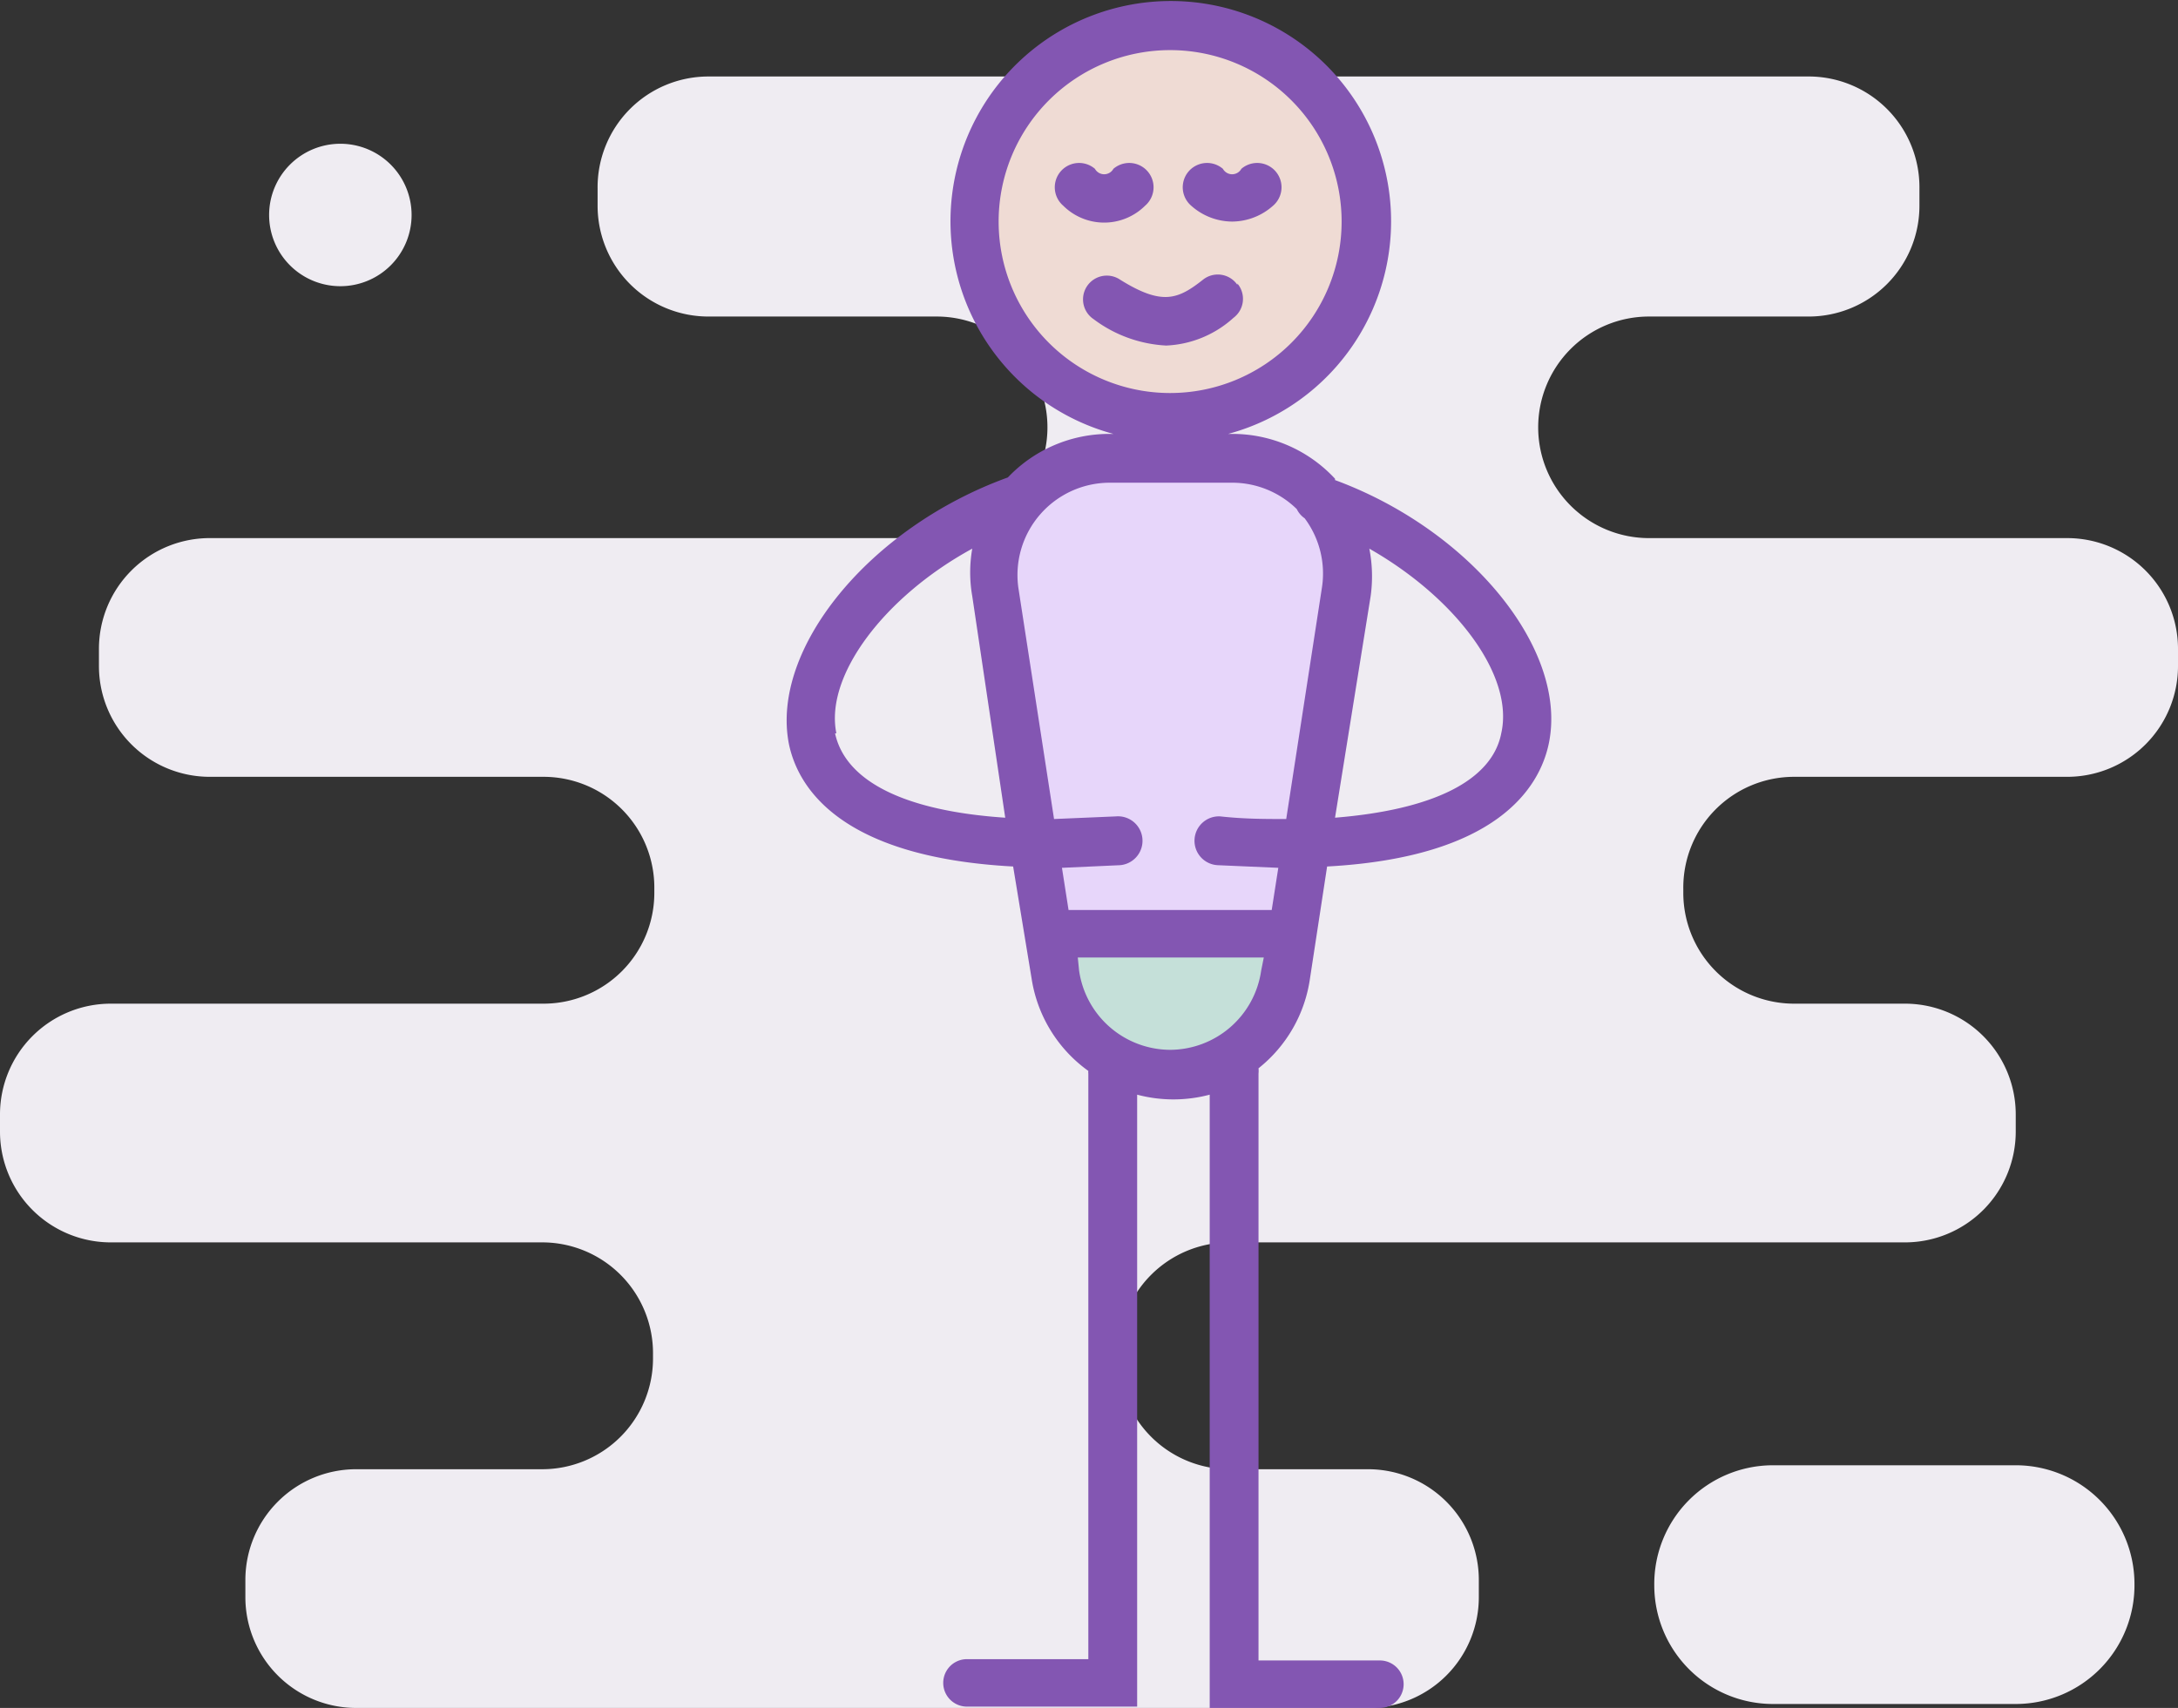 <svg xmlns="http://www.w3.org/2000/svg" width="165.1" height="129.5"><rect width="100%" height="100%" fill="#333333" stroke="none"/><path data-name="Shape 16 copy 2" d="M152.8 129.2h-18.4a9 9 0 0 1-9-9 9 9 0 0 1 9-9.1h18.4a9 9 0 0 1 9 9 9 9 0 0 1-9 9.1zm-7.3-113.6v-1.3a8.4 8.4 0 0 0-8.5-8.5H53.7a8.4 8.4 0 0 0-8.4 8.5v1.3a8.4 8.4 0 0 0 8.4 8.4H71a8.4 8.4 0 0 1 8.4 8.4 8.4 8.4 0 0 1-8.4 8.4H16a8.4 8.4 0 0 0-8.5 8.4v1.3a8.4 8.4 0 0 0 8.4 8.4h25.3a8.4 8.4 0 0 1 8.4 8.5v.3a8.4 8.4 0 0 1-8.4 8.4H8.4A8.4 8.4 0 0 0 0 84.5v1.3a8.4 8.4 0 0 0 8.4 8.4h32.7a8.4 8.4 0 0 1 8.4 8.5v.3a8.4 8.4 0 0 1-8.4 8.4H27a8.4 8.4 0 0 0-8.4 8.4v1.3a8.4 8.4 0 0 0 8.4 8.4h76.7a8.4 8.4 0 0 0 8.4-8.4v-1.3a8.4 8.4 0 0 0-8.4-8.4H93.2a8.4 8.4 0 0 1-8.4-8.4v-.3a8.4 8.4 0 0 1 8.4-8.5h51.2a8.4 8.4 0 0 0 8.4-8.4v-1.3a8.4 8.4 0 0 0-8.4-8.4H136a8.4 8.4 0 0 1-8.4-8.4v-.3a8.4 8.4 0 0 1 8.4-8.5h20.7a8.4 8.4 0 0 0 8.4-8.4v-1.3a8.4 8.4 0 0 0-8.4-8.4H125a8.4 8.4 0 0 1-8.4-8.4A8.4 8.4 0 0 1 125 24h12a8.4 8.4 0 0 0 8.5-8.4zM25.8 10.9a5.4 5.4 0 1 1-5.4 5.4 5.4 5.4 0 0 1 5.4-5.4z" fill-rule="evenodd" fill="#efecf2"/><circle cx="88.8" cy="17" r="13.3" fill="#efdbd4"/><path d="M89.3 34.5a15.5 15.5 0 0 0-14 6.8s1.8 30.6 4.8 30.1 17.6.1 17.6.1l4.2-29.4s-3.1-7-12.6-7.6z" fill="#e7d6fa" fill-rule="evenodd"/><path d="M79.3 73.3l3.2 7h12l3.2-7.1s1.8-2.2-.3-2.2l-18.5.4z" fill="#c5e0d9" fill-rule="evenodd"/><path d="M101.2 36.3a10.6 10.6 0 0 0-7.9-3.4h-.2a16.7 16.7 0 1 0-8.7 0h-.2a10.6 10.6 0 0 0-7.8 3.3c-10.5 3.8-18 13-16.6 20.2.7 3.4 4 8.6 17 9.3l1.4 8.5a10.6 10.6 0 0 0 4.3 7 .7.7 0 0 0 0 .2v44.4h-9.2a1.8 1.8 0 0 0 0 3.6h12.9V83a10.7 10.7 0 0 0 5.5 0v46.5h12.9a1.8 1.8 0 1 0 0-3.6h-9.2V81.4a2 2 0 0 0 0-.4 10.6 10.6 0 0 0 3.9-6.8l1.3-8.5c12.9-.7 16.1-6 16.8-9.3 1.5-7.1-5.9-16.2-16.2-20zM75.7 16.7a13 13 0 1 1 13 13.1 13 13 0 0 1-13-13zm8.5 19.9h9.1a7 7 0 0 1 5 2 1.8 1.8 0 0 0 .6.7 7 7 0 0 1 1.3 5.3l-2.7 17.5c-1.6 0-3.2 0-5-.2a1.8 1.8 0 0 0-.2 3.7l4.6.2-.5 3.2H81l-.5-3.2 4.4-.2a1.8 1.8 0 1 0-.3-3.7l-4.7.2-2.7-17.5a7 7 0 0 1 6.9-8zm-20.8 19c-.9-4.4 3.7-10.4 10.3-14a10.4 10.4 0 0 0 0 3.6L76.2 62c-7.5-.5-12.1-2.7-12.9-6.4zm25.3 24a7 7 0 0 1-6.9-6l-.1-1h14.1l-.2 1a7 7 0 0 1-6.9 6zm25.1-24c-.7 3.6-5.2 5.8-12.6 6.4l2.7-16.8a10.9 10.9 0 0 0-.1-3.6c6.5 3.7 11 9.6 10 14zm-20-34a1.8 1.8 0 0 0-2.6-.4c-1.9 1.5-3.1 2-6.3 0a1.8 1.8 0 1 0-2 3 10 10 0 0 0 5.5 2 8.1 8.1 0 0 0 5.1-2.1 1.8 1.8 0 0 0 .3-2.6zm-7-6a1.8 1.8 0 0 0-2.4-2.8.8.8 0 0 1-1.4 0 1.8 1.8 0 0 0-2.4 2.8 4.4 4.4 0 0 0 6.2 0zm6.6 1.2a4.7 4.7 0 0 0 3.1-1.2 1.8 1.8 0 1 0-2.4-2.8.8.8 0 0 1-1.4 0 1.8 1.8 0 0 0-2.4 2.8 4.7 4.7 0 0 0 3.1 1.2z" fill="#8356b2" fill-rule="evenodd"/></svg>